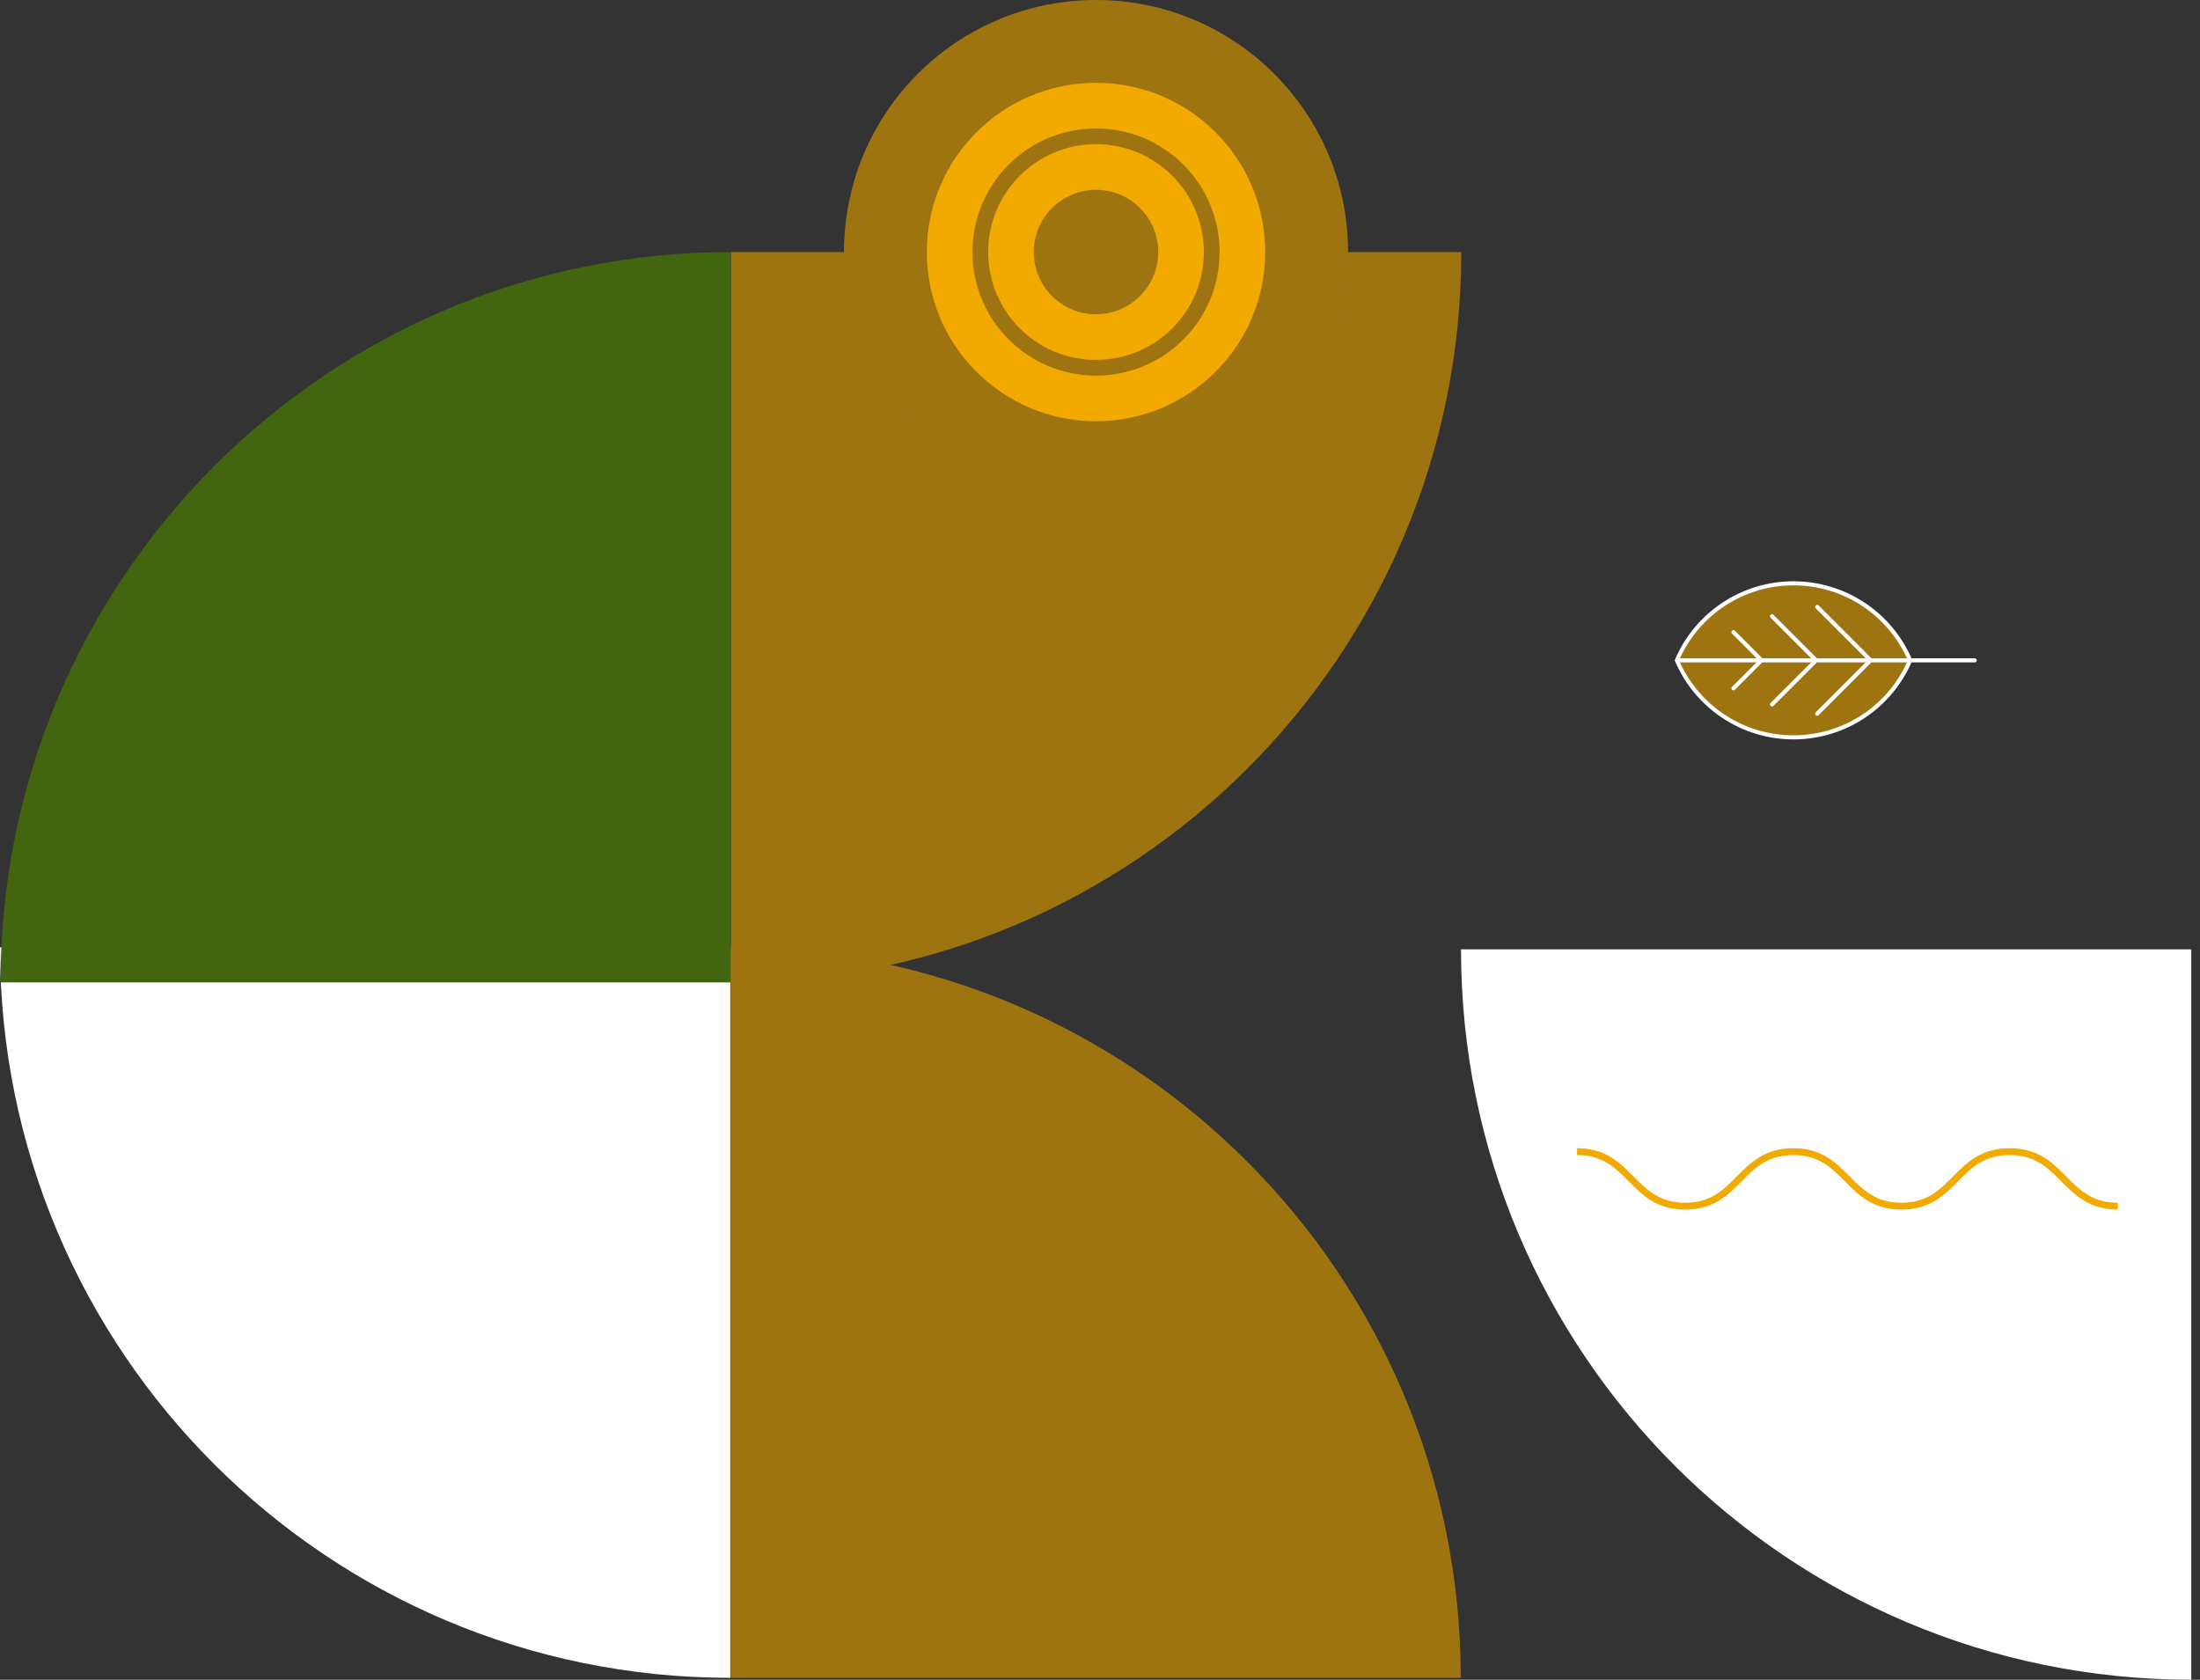 <svg width="241" height="184" viewBox="0 0 241 184" fill="none" xmlns="http://www.w3.org/2000/svg">
<rect x="0" y="0" width="241" height="184" fill="#333333" stroke="none"/>
<path d="M79.998 183.79C35.81 183.79 0 147.961 0 103.769H79.998V183.79Z" fill="white"/>
<path d="M80.024 103.769C124.211 103.769 160.021 139.598 160.021 183.79H80.024V103.769Z" fill="#9E7411"/>
<path d="M240.046 183.997C195.858 183.997 160.048 148.184 160.048 103.991H240.046V183.997Z" fill="white"/>
<path d="M232 132.497C228.879 132.497 227.326 130.929 225.803 129.406C224.34 127.927 222.951 126.523 220.143 126.523C217.336 126.523 215.947 127.927 214.483 129.406C212.975 130.929 211.407 132.497 208.286 132.497C205.165 132.497 203.612 130.929 202.104 129.406C200.64 127.927 199.251 126.523 196.444 126.523C193.637 126.523 192.248 127.927 190.784 129.406C189.276 130.929 187.708 132.497 184.602 132.497C181.481 132.497 179.928 130.929 178.419 129.406C176.956 127.927 175.567 126.523 172.76 126.523V125.776C175.881 125.776 177.434 127.345 178.942 128.868C180.406 130.346 181.794 131.75 184.602 131.75C187.409 131.75 188.798 130.346 190.262 128.868C191.77 127.345 193.338 125.776 196.444 125.776C199.565 125.776 201.118 127.345 202.626 128.868C204.09 130.346 205.479 131.75 208.286 131.75C211.094 131.75 212.482 130.346 213.946 128.868C215.454 127.345 217.022 125.776 220.143 125.776C223.264 125.776 224.817 127.345 226.341 128.868C227.804 130.346 229.193 131.75 232 131.75V132.497Z" fill="#F2A900"/>
<path d="M80.053 107.615H0.056C0.056 63.422 35.866 27.608 80.053 27.608V107.615Z" fill="#42660F"/>
<path d="M80.08 107.615V27.608H160.078C160.078 71.801 124.268 107.615 80.08 107.615Z" fill="#9E7411"/>
<circle cx="120.064" cy="27.608" r="27.608" fill="#9E7411"/>
<circle cx="120.064" cy="27.608" r="16.036" stroke="#F2A900" stroke-width="5"/>
<circle cx="120.064" cy="27.608" r="9.316" stroke="#F2A900" stroke-width="5"/>
<path d="M196.472 63.895C190.734 63.895 185.817 67.37 183.688 72.333C185.808 77.296 190.734 80.77 196.472 80.77C202.209 80.77 207.126 77.296 209.256 72.333C207.126 67.37 202.2 63.895 196.472 63.895Z" fill="#9E7411"/>
<path d="M209.487 72.333L209.452 72.422C207.225 77.625 202.129 80.993 196.472 80.993C190.815 80.993 185.719 77.625 183.492 72.422L183.456 72.333L183.492 72.244C185.719 67.041 190.815 63.673 196.472 63.673C202.129 63.673 207.225 67.041 209.452 72.244L209.487 72.333ZM183.928 72.333C186.102 77.323 191.02 80.548 196.463 80.548C201.915 80.548 206.824 77.331 208.997 72.333C206.824 67.344 201.915 64.118 196.463 64.118C191.02 64.118 186.111 67.344 183.928 72.333Z" fill="white"/>
<path d="M216.329 72.11H183.91C183.787 72.11 183.688 72.21 183.688 72.333C183.688 72.456 183.787 72.556 183.91 72.556H216.329C216.452 72.556 216.552 72.456 216.552 72.333C216.552 72.21 216.452 72.11 216.329 72.11Z" fill="white"/>
<path d="M193.13 72.173L190.05 69.093C189.963 69.005 189.822 69.005 189.735 69.093C189.648 69.18 189.648 69.32 189.735 69.407L192.815 72.488L193.13 72.173Z" fill="white"/>
<path d="M199.097 72.169L194.271 67.344C194.184 67.257 194.043 67.257 193.956 67.344C193.869 67.43 193.869 67.572 193.956 67.659L198.782 72.484L199.097 72.169Z" fill="white"/>
<path d="M205.077 72.175L199.224 66.322C199.137 66.235 198.996 66.235 198.909 66.322C198.822 66.409 198.822 66.55 198.909 66.637L204.762 72.49L205.077 72.175Z" fill="white"/>
<path d="M192.658 72.316L189.736 75.24C189.649 75.327 189.649 75.468 189.736 75.555C189.823 75.642 189.964 75.642 190.051 75.555L192.973 72.631C193.06 72.544 193.06 72.403 192.973 72.316C192.886 72.229 192.745 72.229 192.658 72.316Z" fill="white"/>
<path d="M198.626 72.338L193.958 77.007C193.871 77.094 193.871 77.235 193.958 77.322C194.045 77.409 194.186 77.409 194.273 77.322L198.941 72.653C199.028 72.566 199.028 72.425 198.941 72.338C198.854 72.251 198.713 72.251 198.626 72.338Z" fill="white"/>
<path d="M204.599 72.329L198.905 78.024C198.818 78.111 198.818 78.252 198.905 78.339C198.992 78.426 199.133 78.426 199.22 78.339L204.914 72.644C205.001 72.557 205.001 72.416 204.914 72.329C204.827 72.242 204.686 72.242 204.599 72.329Z" fill="white"/>
</svg>
